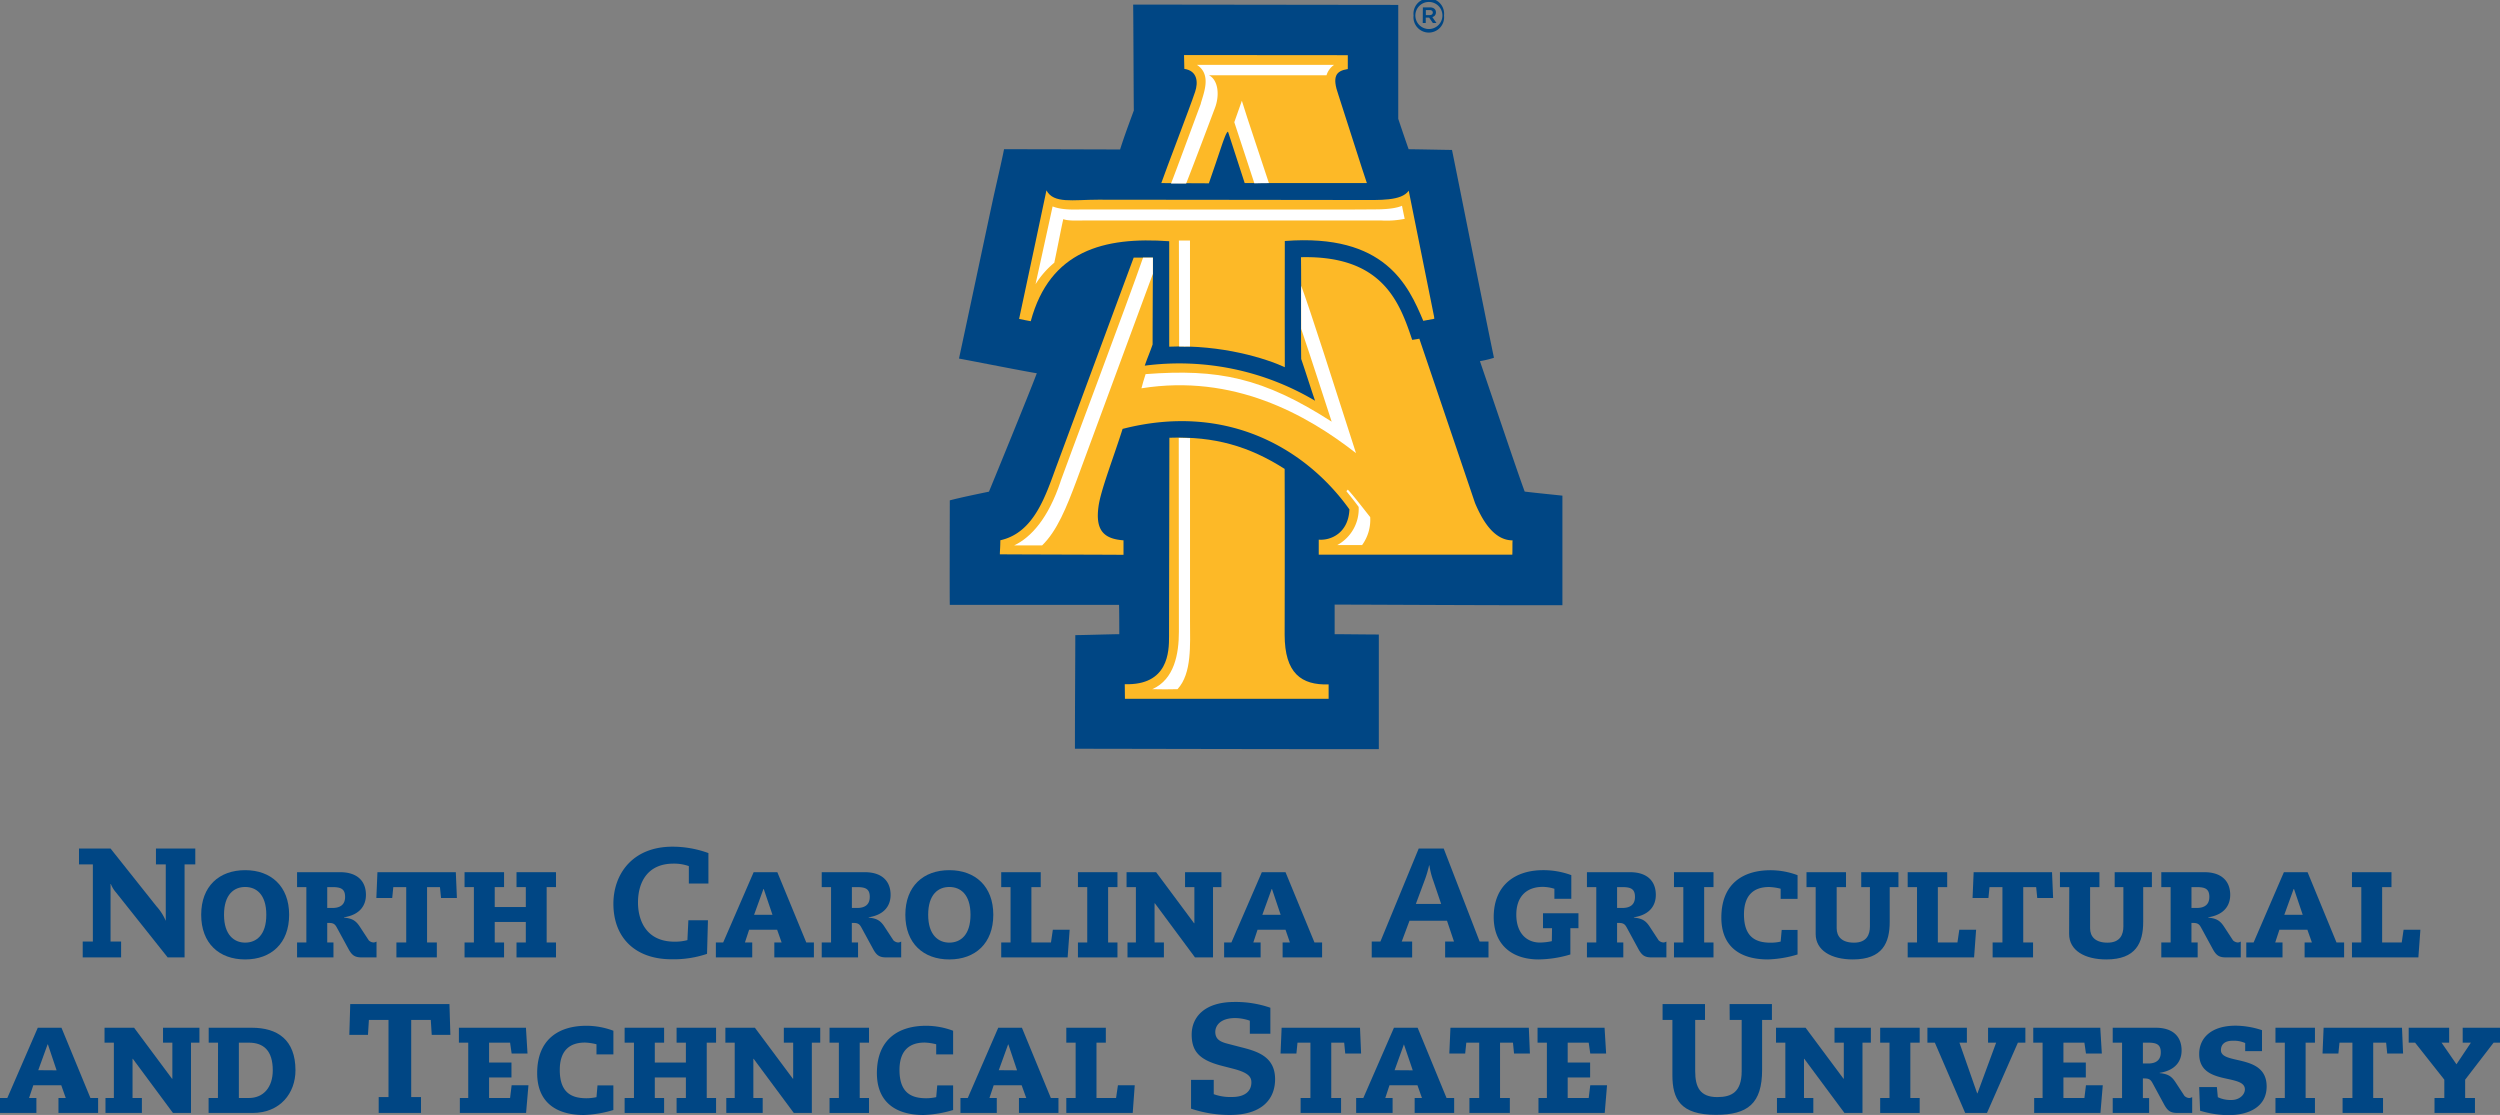<svg id="Layer_1" data-name="Layer 1" xmlns="http://www.w3.org/2000/svg" viewBox="0 0 739 329.58"><rect x="0" y="0" width="739" height="329.58" fill="#808080" stroke="none"/><defs><style>.cls-1{fill:#004684;}.cls-2{fill:#fdb927;}.cls-3{fill:#fff;}</style></defs><title>north-carolina-a-t-state-university-logo</title><path class="cls-1" d="M322.75,431.63c0-14.45.11-27,.11-33.61,2.46,0,11.11-.28,13-.28,0-1.11,0-7.23-.07-8.66H285.76c-.07-2.74,0-27.53,0-30.89,3.14-.84,8.81-2,11.58-2.58.88-2.12,12.16-29.64,14.14-35-2.42-.33-18.3-3.47-23-4.34,3.32-15.42,6.84-32.13,10.15-47.55.48-2.22,2.75-12,3.16-14.33,15,0,29.28.07,34.31.07,1.21-3.84,2.63-7.63,4.06-11.53-.06-3.4-.13-27.89-.2-31.3l78.36.1c0,11,0,22.68,0,33.66,1.09,3.29,2.32,6.86,3.07,9,1.62,0,11.61.21,12.82.21,3.15,15.55,6.3,31.51,9.45,47,.92,4.57,2,9.88,2.95,14.44a30.15,30.15,0,0,1-4.14,1c5.79,16.92,11.21,33.13,13.23,38.55,3,.38,8.8.94,11.15,1.21,0,4,0,29.82,0,32.37-21.69.06-56.23-.17-67.33-.17,0,3.18,0,5.7,0,8.74,2.22,0,9.8.1,13.06.1,0,22.12,0,33.89,0,33.89-38.43,0-76.33-.12-89.87-.12" transform="translate(-5 -210.28)"/><path class="cls-2" d="M337.53,416.84h60.21c0-1.35,0-2.44,0-4.25-8,.26-13-3.23-13-14.7,0-4.71.08-31.4,0-49-10.51-6.7-20.69-9.67-34.07-9.21,0,2.11-.1,55-.1,58.77,0,4.45-.2,14.48-13.09,14.08Z" transform="translate(-5 -210.28)"/><path class="cls-2" d="M300.56,374.14c12.27.07,24.28.07,36.55.14V370c-5.73-.42-8.37-2.84-7.39-10,.64-4.78,4.33-14.14,7.12-22.94,31.34-8.05,54.61,6.35,67.05,23.8-.29,7-5.53,9.24-9.07,8.94v4.43c17.47,0,57.22,0,57.22,0,.07-1.29,0-2.93.07-4.22-5.78,0-9.18-6.51-11.1-11.05-5.5-16.23-10.95-32.34-16.46-48.57-.54.14-1.16.21-2.11.35-3.76-11.24-8.8-25-32.87-24.43.14,10.3-.07,19.78.06,30.08,1.3,3.76,2.8,8.6,4.1,12.35a78.57,78.57,0,0,0-50.34-10.37c.68-2.05,1.64-4.23,2.32-6.28,0-10,.1-23.19.1-25.67l-5.69,0c-7.49,20.19-15.11,40.86-22.6,61.05-3.29,8.82-6.6,20.25-16.82,22.51,0,2-.14,3.06-.14,4.15" transform="translate(-5 -210.28)"/><path class="cls-2" d="M309.7,305.19c5.64-20.79,21.58-25,40.92-23.6v31.17c15.68-.67,28.82,3.58,34.17,6.07,0-9.14-.07-24.89,0-37.31,29.65-2.28,36.51,13.13,40.93,23.6l3.26-.61-.06-.61-7.5-37.25c-2.16,3.08-8.57,2.75-14.84,2.75-19.77,0-57.25-.1-77-.09-7.44,0-13.13,1.25-15.25-2.76-.94,4.62-5.76,27.12-8.08,38,1.77.4,2.52.49,3.48.68" transform="translate(-5 -210.28)"/><path class="cls-2" d="M355.08,230.64c3.91.57,4.13,4,3.2,6.76-1.52,4.6-8.62,23-10,27l14.06.07c1.28-3.83,2.77-7.93,4-11.75.22-.6,1.3-3.83,1.68-3.46q2.44,7.56,4.91,15.14l36.12,0c-1.3-3.73-5.81-18.09-8.41-26.05-1.93-5.45-.78-7.11,2.77-7.66v-4.1L355,226.55c.06,1.49.09,2.87.09,4.09" transform="translate(-5 -210.28)"/><path class="cls-3" d="M360,240.84c-3.29,8.81-7.72,20.9-8.85,23.69l4.47,0c2.25-5.64,8.06-21.13,8.46-22.18,1.6-4.12.92-8.53-1.74-9.83h34.78a5.75,5.75,0,0,1,2.25-3.07H358.81c4.3,2.81,2.13,8,1.14,11.43" transform="translate(-5 -210.28)"/><path class="cls-3" d="M372.1,240.05c-.24.73-1.74,5-2.24,6.35,1.9,5.86,4,12.21,5.93,18.07.89,0,3.11-.11,4.3-.07-1.25-3.92-6.81-20.3-8-24.35" transform="translate(-5 -210.28)"/><path class="cls-3" d="M342.43,325.06c27.11-4.32,48.65,7.64,63.4,19.16-6.44-20.11-13.61-42.54-16.19-49.47-.07,2.18,0,8.32,0,12.76,2.9,8.57,7.51,22.86,9,27.41-20.36-13.07-33.57-15.68-55-14.05-.51,1.63-.92,2.93-1.23,4.19" transform="translate(-5 -210.28)"/><path class="cls-3" d="M353.48,281.38h3.28v31.31c-1,.05-2.1,0-3.2,0,0-5.07-.08-21.05-.08-31.31" transform="translate(-5 -210.28)"/><path class="cls-3" d="M318.5,352.62c-3.63,10.9-8.74,16.52-13.71,18.88h8.26c4.42-4.3,7.18-11.13,10.22-19.28,6.54-17.64,21.93-59.37,22.52-61v-4.78c-.55,0-1.73,0-2.9,0-4.17,12.13-23.53,63.53-24.39,66.12" transform="translate(-5 -210.28)"/><path class="cls-3" d="M406.62,360.1a12.16,12.16,0,0,1-6.34,11.31l7.35,0a12.7,12.7,0,0,0,2.4-8.28c-1.13-1.39-5-6.45-6.62-8.12-.07.14-.34.33-.41.47.78,1,2.52,3.1,3.62,4.65" transform="translate(-5 -210.28)"/><path class="cls-3" d="M353.48,397c0,6.52-1.32,14.12-7.87,17,1.56.06,5.89.07,7.46,0,4.31-4.65,3.7-13.22,3.7-20.05,0-14.81,0-57.74,0-54.17-1-.07-2.3,0-3.33-.05Z" transform="translate(-5 -210.28)"/><path class="cls-3" d="M316.65,287.93c1.17-5.47,2.26-11.37,2.67-12.89,1.29.61,4.7.41,6.55.41h87.36a27.27,27.27,0,0,0,7-.48c-.28-1.23-.65-3.12-.8-3.86-3.13,1.34-8.75,1-10.53,1.08s-81.78,0-83.69,0-6.06.31-9.06-.89c0,0-3.73,17.07-5.05,23a26.72,26.72,0,0,1,5.52-6.34" transform="translate(-5 -210.28)"/><path class="cls-1" d="M422.85,214.86v0a4.53,4.53,0,1,1,9,0v0a4.53,4.53,0,1,1-9,0m8.53,0v0a4,4,0,1,0-8,0v0a4,4,0,0,0,4,4,4,4,0,0,0,4-4m-5.78-2.4h2.09c1,0,1.77.5,1.77,1.46a1.38,1.38,0,0,1-1.07,1.4l1.22,1.75h-1.06l-1.1-1.59h-1v1.59h-.89Zm2,2.29c.6,0,.94-.31.94-.75s-.34-.75-.94-.75h-1.12v1.5Z" transform="translate(-5 -210.28)"/><path class="cls-1" d="M29.45,488.6h3V465.8H28.35v-4.69h9.33l13.56,17.06A15.16,15.16,0,0,1,54,482.49H54V465.8H51.1v-4.69H62.73v4.69H59.56v27.49h-5L39.29,474.08a8.26,8.26,0,0,1-1.52-2.49h-.09v17H40.8v4.69H29.45Z" transform="translate(-5 -210.28)"/><path class="cls-1" d="M77.47,467.5c7.63,0,13,4.74,13,13.19s-5.33,13.2-13,13.2-13-4.74-13-13.2,5.33-13.19,13-13.19m0,21.42c3.22,0,6.25-2.15,6.25-8.23s-3-8.22-6.25-8.22-6.25,2.16-6.25,8.22,3.08,8.23,6.25,8.23" transform="translate(-5 -210.28)"/><path class="cls-1" d="M95.56,472.51H92.81V468.1h12.73c5.1,0,7.63,2.67,7.63,6.71,0,2.85-1.51,5.84-6.48,6.62v.1c2.53.22,3.54,1,4.6,2.57l2.71,4.14a2.22,2.22,0,0,0,1.47.64,2,2,0,0,0,.83-.28v4.69h-4.37c-2.07,0-2.9-.64-3.91-2.48l-3.45-6.34c-.68-1.29-1.28-1.38-2.84-1.38v5.79h1.84v4.41H92.81v-4.41h2.75Zm6.17,0v6.16h1.56c2.48,0,3.72-1.14,3.72-3.26,0-2.3-1.15-2.9-3.72-2.9Z" transform="translate(-5 -210.28)"/><polygon class="cls-1" points="120.08 262.23 116.26 262.23 115.94 265.45 111.25 265.45 111.57 257.82 134.74 257.82 135.06 265.45 130.37 265.45 130.05 262.23 126.24 262.23 126.24 278.6 129.13 278.6 129.13 283.01 117.18 283.01 117.18 278.6 120.08 278.6 120.08 262.23"/><polygon class="cls-1" points="140.08 262.23 137.32 262.23 137.32 257.82 149 257.82 149 262.23 146.24 262.23 146.24 268.12 155.43 268.12 155.43 262.23 152.68 262.23 152.68 257.82 164.35 257.82 164.35 262.23 161.59 262.23 161.59 278.6 164.35 278.6 164.35 283.01 152.68 283.01 152.68 278.6 155.43 278.6 155.43 272.53 146.24 272.53 146.24 278.6 149 278.6 149 283.01 137.32 283.01 137.32 278.6 140.08 278.6 140.08 262.23"/><path class="cls-1" d="M208.48,482.31h5.79l-.27,9.93a30.69,30.69,0,0,1-10.49,1.6c-10.75,0-17.19-6.39-17.19-16.41,0-8.73,5.61-16.87,17.47-16.87a30.91,30.91,0,0,1,10.62,1.89v9h-5.79v-5.15a13,13,0,0,0-4.55-.73c-7.73,0-10.48,5.6-10.48,11.49,0,4.87,2.11,11.58,10.84,11.58a14.14,14.14,0,0,0,3.77-.46Z" transform="translate(-5 -210.28)"/><path class="cls-1" d="M227.78,468.1h7l8.56,20.78h2.25v4.41H233.89v-4.41h2.16l-1.33-3.77h-8.28l-1.24,3.77h2.16v4.41H216.61v-4.41h2.16Zm5.56,12.59-2.58-7.62h-.09l-2.76,7.62Z" transform="translate(-5 -210.28)"/><path class="cls-1" d="M250.66,472.51H247.9V468.1h12.73c5.1,0,7.63,2.67,7.63,6.71,0,2.85-1.51,5.84-6.48,6.62v.1c2.53.22,3.54,1,4.6,2.57l2.71,4.14a2.22,2.22,0,0,0,1.47.64,2,2,0,0,0,.83-.28v4.69H267c-2.07,0-2.9-.64-3.91-2.48l-3.45-6.34c-.69-1.29-1.28-1.38-2.84-1.38v5.79h1.84v4.41H247.9v-4.41h2.76Zm6.16,0v6.16h1.56c2.48,0,3.72-1.14,3.72-3.26,0-2.3-1.15-2.9-3.72-2.9Z" transform="translate(-5 -210.28)"/><path class="cls-1" d="M285.62,467.5c7.63,0,13,4.74,13,13.19s-5.34,13.2-13,13.2-13-4.74-13-13.2,5.33-13.19,13-13.19m0,21.42c3.22,0,6.26-2.15,6.26-8.23s-3-8.22-6.26-8.22-6.25,2.16-6.25,8.22,3.08,8.23,6.25,8.23" transform="translate(-5 -210.28)"/><polygon class="cls-1" points="298.72 262.23 295.96 262.23 295.96 257.82 307.64 257.82 307.64 262.23 304.88 262.23 304.88 278.6 310.67 278.6 311.22 274.83 316.19 274.83 315.59 283.01 295.96 283.01 295.96 278.6 298.72 278.6 298.72 262.23"/><polygon class="cls-1" points="321.39 262.23 318.64 262.23 318.64 257.82 330.32 257.82 330.32 262.23 327.56 262.23 327.56 278.6 330.32 278.6 330.32 283.01 318.64 283.01 318.64 278.6 321.39 278.6 321.39 262.23"/><polygon class="cls-1" points="335.77 262.23 333.01 262.23 333.01 257.82 341.75 257.82 352.96 272.9 353.06 272.9 353.06 262.23 350.3 262.23 350.3 257.82 361.05 257.82 361.05 262.23 358.57 262.23 358.57 283.01 353.24 283.01 341.38 267.01 341.29 267.01 341.29 278.6 344.05 278.6 344.05 283.01 333.29 283.01 333.29 278.6 335.77 278.6 335.77 262.23"/><path class="cls-1" d="M378,468.1h7l8.56,20.78h2.25v4.41H384.14v-4.41h2.15L385,485.11h-8.27l-1.25,3.77h2.16v4.41H366.85v-4.41H369Zm5.56,12.59L381,473.07h-.09l-2.76,7.62Z" transform="translate(-5 -210.28)"/><path class="cls-1" d="M432.73,482.44H421.65l-2.3,6.16h3.08v4.7H410.48v-4.7h2.57l11.32-27.49h7.39l10.62,27.49H445v4.7H432.18v-4.7h2.62Zm-4-11.67a23.14,23.14,0,0,1-1.2-4.69h-.09a33.52,33.52,0,0,1-1.42,4.69l-2.49,6.71H431Z" transform="translate(-5 -210.28)"/><path class="cls-1" d="M463.78,484.65h-2.67v-4.41h10.48v4.41H469.2v7.77a34,34,0,0,1-9.37,1.47c-8.1,0-13.29-4.55-13.29-12.5,0-9.66,6.57-13.89,14.57-13.89a23.85,23.85,0,0,1,8.37,1.47v7h-5V473a12.09,12.09,0,0,0-3.4-.56c-5.06,0-7.86,3.09-7.86,8.19,0,5.52,3.08,8.27,7,8.27a17.81,17.81,0,0,0,3.5-.41Z" transform="translate(-5 -210.28)"/><path class="cls-1" d="M476.86,472.51H474.1V468.1h12.73c5.11,0,7.63,2.67,7.63,6.71,0,2.85-1.51,5.84-6.48,6.62v.1c2.53.22,3.54,1,4.6,2.57l2.71,4.14a2.22,2.22,0,0,0,1.47.64,2,2,0,0,0,.83-.28v4.69h-4.37c-2.07,0-2.89-.64-3.91-2.48l-3.44-6.34c-.69-1.29-1.29-1.38-2.86-1.38v5.79h1.84v4.41H474.1v-4.41h2.76Zm6.15,0v6.16h1.57c2.48,0,3.72-1.14,3.72-3.26,0-2.3-1.15-2.9-3.72-2.9Z" transform="translate(-5 -210.28)"/><polygon class="cls-1" points="497.59 262.23 494.83 262.23 494.83 257.82 506.51 257.82 506.51 262.23 503.75 262.23 503.75 278.6 506.51 278.6 506.51 283.01 494.83 283.01 494.83 278.6 497.59 278.6 497.59 262.23"/><path class="cls-1" d="M531.67,485.16h4.69v7.26a33.51,33.51,0,0,1-8.74,1.47c-8.45,0-13.79-3.95-13.79-12.37,0-10.11,6.53-14,14.53-14a22.7,22.7,0,0,1,8,1.47v7h-5v-3a15.82,15.82,0,0,0-3.4-.51c-4.82,0-7.44,2.68-7.44,8.1,0,6.8,3.54,8.36,7.9,8.36a13.29,13.29,0,0,0,2.94-.32Z" transform="translate(-5 -210.28)"/><path class="cls-1" d="M541.71,472.51H539V468.1h11.68v4.41h-2.76v12.14c0,2.48,1.51,4.28,5.14,4.28,3.82,0,4.69-2.49,4.69-4.79V472.51h-2.57V468.1h11v4.41h-2.58v10.25c0,6.21-2.12,11.13-10.89,11.13-6.4,0-11-2.66-11-7.54Z" transform="translate(-5 -210.28)"/><polygon class="cls-1" points="566.67 262.23 563.91 262.23 563.91 257.82 575.59 257.82 575.59 262.23 572.83 262.23 572.83 278.6 578.62 278.6 579.17 274.83 584.14 274.83 583.54 283.01 563.91 283.01 563.91 278.6 566.67 278.6 566.67 262.23"/><polygon class="cls-1" points="591.92 262.23 588.1 262.23 587.78 265.45 583.09 265.45 583.41 257.82 606.58 257.82 606.9 265.45 602.21 265.45 601.89 262.23 598.07 262.23 598.07 278.6 600.97 278.6 600.97 283.01 589.02 283.01 589.02 278.6 591.92 278.6 591.92 262.23"/><path class="cls-1" d="M616.68,472.51h-2.76V468.1h11.67v4.41h-2.76v12.14c0,2.48,1.52,4.28,5.15,4.28,3.82,0,4.69-2.49,4.69-4.79V472.51H630.1V468.1h11v4.41h-2.57v10.25c0,6.21-2.12,11.13-10.9,11.13-6.39,0-11-2.66-11-7.54Z" transform="translate(-5 -210.28)"/><path class="cls-1" d="M646.64,472.51h-2.76V468.1h12.73c5.11,0,7.64,2.67,7.64,6.71,0,2.85-1.52,5.84-6.49,6.62v.1c2.53.22,3.54,1,4.6,2.57l2.71,4.14a2.22,2.22,0,0,0,1.48.64,2,2,0,0,0,.82-.28v4.69H663c-2.08,0-2.9-.64-3.91-2.48l-3.45-6.34c-.69-1.29-1.29-1.38-2.85-1.38v5.79h1.84v4.41H643.88v-4.41h2.76Zm6.16,0v6.16h1.56c2.48,0,3.72-1.14,3.72-3.26,0-2.3-1.14-2.9-3.72-2.9Z" transform="translate(-5 -210.28)"/><path class="cls-1" d="M680.12,468.1h7l8.55,20.78h2.25v4.41H686.24v-4.41h2.16l-1.34-3.77h-8.27l-1.24,3.77h2.16v4.41H669v-4.41h2.16Zm5.56,12.59-2.57-7.62H683l-2.76,7.62Z" transform="translate(-5 -210.28)"/><polygon class="cls-1" points="698 262.23 695.24 262.23 695.24 257.82 706.92 257.82 706.92 262.23 704.16 262.23 704.16 278.6 709.95 278.6 710.5 274.83 715.47 274.83 714.87 283.01 695.24 283.01 695.24 278.6 698 278.6 698 262.23"/><path class="cls-1" d="M16.17,514.08h7l8.56,20.77H34v4.42H22.28v-4.42h2.16l-1.33-3.76H14.84l-1.25,3.76h2.17v4.42H5v-4.42H7.16Zm5.56,12.59L19.16,519h-.09l-2.76,7.63Z" transform="translate(-5 -210.28)"/><polygon class="cls-1" points="33.66 308.21 30.9 308.21 30.9 303.8 39.64 303.8 50.85 318.87 50.95 318.87 50.95 308.21 48.19 308.21 48.19 303.8 58.95 303.8 58.95 308.21 56.46 308.21 56.46 328.99 51.13 328.99 39.27 312.99 39.18 312.99 39.18 324.57 41.94 324.57 41.94 328.99 31.18 328.99 31.18 324.57 33.66 324.57 33.66 308.21"/><path class="cls-1" d="M69.45,518.49H66.69v-4.41H79.43c7.63,0,12.91,3.58,12.91,12.59,0,6.76-4.54,12.6-12.68,12.6h-13v-4.42h2.76Zm6.16,16.36h2.94c4.37,0,7.08-3.22,7.08-8.18,0-5.83-2.71-8.18-7.08-8.18H75.61Z" transform="translate(-5 -210.28)"/><polygon class="cls-1" points="127.34 301.5 121.55 301.5 121.55 324.3 124.45 324.3 124.45 328.99 111.94 328.99 111.94 324.3 114.84 324.3 114.84 301.5 109.05 301.5 108.77 305.91 103.26 305.91 103.53 296.81 132.86 296.81 133.13 305.91 127.62 305.91 127.34 301.5"/><polygon class="cls-1" points="138.41 308.21 135.65 308.21 135.65 303.8 155.47 303.8 155.93 311.42 151.24 311.42 150.78 308.21 144.57 308.21 144.57 314.09 151.19 314.09 151.19 318.5 144.57 318.5 144.57 324.57 150.78 324.57 151.24 320.8 156.21 320.8 155.51 328.99 135.93 328.99 135.93 324.57 138.41 324.57 138.41 308.21"/><path class="cls-1" d="M181.62,531.13h4.69v7.27a33.86,33.86,0,0,1-8.73,1.47c-8.46,0-13.79-4-13.79-12.37,0-10.11,6.52-14,14.53-14a22.65,22.65,0,0,1,8,1.47v7h-5v-3a16,16,0,0,0-3.4-.51c-4.83,0-7.45,2.67-7.45,8.09,0,6.81,3.54,8.37,7.91,8.37a14,14,0,0,0,2.94-.32Z" transform="translate(-5 -210.28)"/><polygon class="cls-1" points="187.4 308.21 184.64 308.21 184.64 303.8 196.31 303.8 196.31 308.21 193.56 308.21 193.56 314.09 202.75 314.09 202.75 308.21 200 308.21 200 303.8 211.67 303.8 211.67 308.21 208.91 308.21 208.91 324.57 211.67 324.57 211.67 328.99 200 328.99 200 324.57 202.75 324.57 202.75 318.5 193.56 318.5 193.56 324.57 196.31 324.57 196.31 328.99 184.64 328.99 184.64 324.57 187.4 324.57 187.4 308.21"/><polygon class="cls-1" points="217.18 308.21 214.42 308.21 214.42 303.8 223.15 303.8 234.37 318.87 234.46 318.87 234.46 308.21 231.7 308.21 231.7 303.8 242.46 303.8 242.46 308.21 239.98 308.21 239.98 328.99 234.65 328.99 222.78 312.99 222.69 312.99 222.69 324.57 225.45 324.57 225.45 328.99 214.69 328.99 214.69 324.57 217.18 324.57 217.18 308.21"/><polygon class="cls-1" points="247.97 308.21 245.21 308.21 245.21 303.8 256.88 303.8 256.88 308.21 254.13 308.21 254.13 324.57 256.88 324.57 256.88 328.99 245.21 328.99 245.21 324.57 247.97 324.57 247.97 308.21"/><path class="cls-1" d="M282.05,531.13h4.69v7.27a34.08,34.08,0,0,1-8.74,1.47c-8.46,0-13.79-4-13.79-12.37,0-10.11,6.53-14,14.53-14a22.7,22.7,0,0,1,8,1.47v7h-5v-3a16,16,0,0,0-3.4-.51c-4.83,0-7.45,2.67-7.45,8.09,0,6.81,3.54,8.37,7.91,8.37a13.91,13.91,0,0,0,2.94-.32Z" transform="translate(-5 -210.28)"/><path class="cls-1" d="M300.08,514.08h7l8.55,20.77h2.25v4.42H306.2v-4.42h2.16L307,531.09h-8.27l-1.25,3.76h2.17v4.42H288.91v-4.42h2.16Zm5.56,12.59L303.07,519H303l-2.76,7.63Z" transform="translate(-5 -210.28)"/><polygon class="cls-1" points="317.96 308.21 315.2 308.21 315.2 303.8 326.88 303.8 326.88 308.21 324.12 308.21 324.12 324.57 329.91 324.57 330.46 320.8 335.43 320.8 334.83 328.99 315.2 328.99 315.2 324.57 317.96 324.57 317.96 308.21"/><path class="cls-1" d="M374.45,512a13.52,13.52,0,0,0-4.32-.78c-4.46,0-5.89,2.3-5.89,4.09,0,2.34,1.71,3,3.82,3.54l3.86,1c4.74,1.2,10,2.76,10,9.43,0,6.11-4.14,10.57-13.29,10.57A35.51,35.51,0,0,1,357.07,538v-8.51h6.71v4.23a14.34,14.34,0,0,0,5.43.83c4,0,5.7-1.89,5.7-4.32,0-1.65-.92-2.85-5.24-4l-3.54-.91c-6.62-1.71-8.87-4.28-8.87-9.24s3.58-9.62,12.68-9.62a31.22,31.22,0,0,1,10.58,1.71v7.68h-6.07Z" transform="translate(-5 -210.28)"/><polygon class="cls-1" points="387.36 308.21 383.54 308.21 383.22 311.42 378.53 311.42 378.85 303.8 402.02 303.8 402.34 311.42 397.65 311.42 397.34 308.21 393.52 308.21 393.52 324.57 396.42 324.57 396.42 328.99 384.46 328.99 384.46 324.57 387.36 324.57 387.36 308.21"/><path class="cls-1" d="M417.05,514.08h7l8.55,20.77h2.25v4.42H423.17v-4.42h2.16L424,531.09h-8.27l-1.24,3.76h2.16v4.42H405.88v-4.42H408Zm5.56,12.59L420,519H420l-2.76,7.63Z" transform="translate(-5 -210.28)"/><polygon class="cls-1" points="437.25 308.21 433.44 308.21 433.11 311.42 428.42 311.42 428.75 303.8 451.92 303.8 452.24 311.42 447.55 311.42 447.23 308.21 443.41 308.21 443.41 324.57 446.31 324.57 446.31 328.99 434.36 328.99 434.36 324.57 437.25 324.57 437.25 308.21"/><polygon class="cls-1" points="457.26 308.21 454.5 308.21 454.5 303.8 474.31 303.8 474.77 311.42 470.08 311.42 469.62 308.21 463.41 308.21 463.41 314.09 470.04 314.09 470.04 318.5 463.41 318.5 463.41 324.57 469.62 324.57 470.08 320.8 475.04 320.8 474.36 328.99 454.77 328.99 454.77 324.57 457.26 324.57 457.26 308.21"/><path class="cls-1" d="M516.27,507.09h12.51v4.69h-2.9v14.71c0,10-4.23,13.33-13.65,13.33-10.58,0-12.87-4.69-12.87-11.77V511.78h-2.9v-4.69H509v4.69h-2.9V526.9c0,4.69,1.38,7.68,6.53,7.68,4.27,0,7.21-1.52,7.21-7.68V511.78h-3.54Z" transform="translate(-5 -210.28)"/><polygon class="cls-1" points="527.75 308.21 524.99 308.21 524.99 303.8 533.73 303.8 544.94 318.87 545.03 318.87 545.03 308.21 542.28 308.21 542.28 303.8 553.03 303.8 553.03 308.21 550.55 308.21 550.55 328.99 545.22 328.99 533.35 312.99 533.26 312.99 533.26 324.57 536.02 324.57 536.02 328.99 525.27 328.99 525.27 324.57 527.75 324.57 527.75 308.21"/><polygon class="cls-1" points="558.54 308.21 555.78 308.21 555.78 303.8 567.46 303.8 567.46 308.21 564.7 308.21 564.7 324.57 567.46 324.57 567.46 328.99 555.78 328.99 555.78 324.57 558.54 324.57 558.54 308.21"/><polygon class="cls-1" points="571.94 308.21 569.74 308.21 569.74 303.8 581.41 303.8 581.41 308.21 579.21 308.21 584.45 323.19 584.54 323.19 590.06 308.21 587.67 308.21 587.67 303.8 598.7 303.8 598.7 308.21 596.49 308.21 587.35 328.99 580.91 328.99 571.94 308.21"/><polygon class="cls-1" points="603.79 308.21 601.03 308.21 601.03 303.8 620.84 303.8 621.3 311.42 616.61 311.42 616.15 308.21 609.95 308.21 609.95 314.09 616.57 314.09 616.57 318.5 609.95 318.5 609.95 324.57 616.15 324.57 616.61 320.8 621.58 320.8 620.89 328.99 601.3 328.99 601.3 324.57 603.79 324.57 603.79 308.21"/><path class="cls-1" d="M632.28,518.49h-2.76v-4.41h12.73c5.11,0,7.63,2.66,7.63,6.71,0,2.85-1.51,5.83-6.48,6.62v.09c2.53.23,3.54,1,4.6,2.57l2.71,4.14a2.2,2.2,0,0,0,1.47.65,2,2,0,0,0,.83-.28v4.69h-4.37c-2.07,0-2.89-.65-3.91-2.48l-3.44-6.35c-.69-1.29-1.29-1.38-2.85-1.38v5.8h1.84v4.41H629.52v-4.41h2.76Zm6.16,0v6.16H640c2.48,0,3.73-1.15,3.73-3.26,0-2.3-1.15-2.9-3.73-2.9Z" transform="translate(-5 -210.28)"/><path class="cls-1" d="M668.68,521v-2.39a8.17,8.17,0,0,0-3.63-.69c-2.76,0-3.54,1.38-3.54,2.8,0,4.42,13.51.92,13.51,10.72,0,6.11-5.42,8.46-11.17,8.46a28.8,28.8,0,0,1-8.5-1.29l-.28-7h5.24l.28,3a8.86,8.86,0,0,0,4,.83c2.48,0,4-1.65,4-3.13,0-4.77-13.51-1-13.51-10.48,0-4.6,3.4-8.36,10.8-8.36a25.37,25.37,0,0,1,7.77,1.33V521Z" transform="translate(-5 -210.28)"/><polygon class="cls-1" points="675.39 308.21 672.63 308.21 672.63 303.8 684.3 303.8 684.3 308.21 681.54 308.21 681.54 324.57 684.3 324.57 684.3 328.99 672.63 328.99 672.63 324.57 675.39 324.57 675.39 308.21"/><polygon class="cls-1" points="695.37 308.21 691.55 308.21 691.23 311.42 686.54 311.42 686.86 303.8 710.03 303.8 710.35 311.42 705.66 311.42 705.34 308.21 701.52 308.21 701.52 324.57 704.42 324.57 704.42 328.99 692.47 328.99 692.47 324.57 695.37 324.57 695.37 308.21"/><polygon class="cls-1" points="712.01 303.79 723.97 303.79 723.97 308.21 721.72 308.21 726.13 314.6 730.4 308.21 727.97 308.21 727.97 303.79 739 303.79 739 308.21 737.11 308.21 728.7 319.15 728.7 324.57 731.6 324.57 731.6 328.98 719.64 328.98 719.64 324.57 722.54 324.57 722.54 319.15 713.9 308.21 712.01 308.21 712.01 303.79"/></svg>